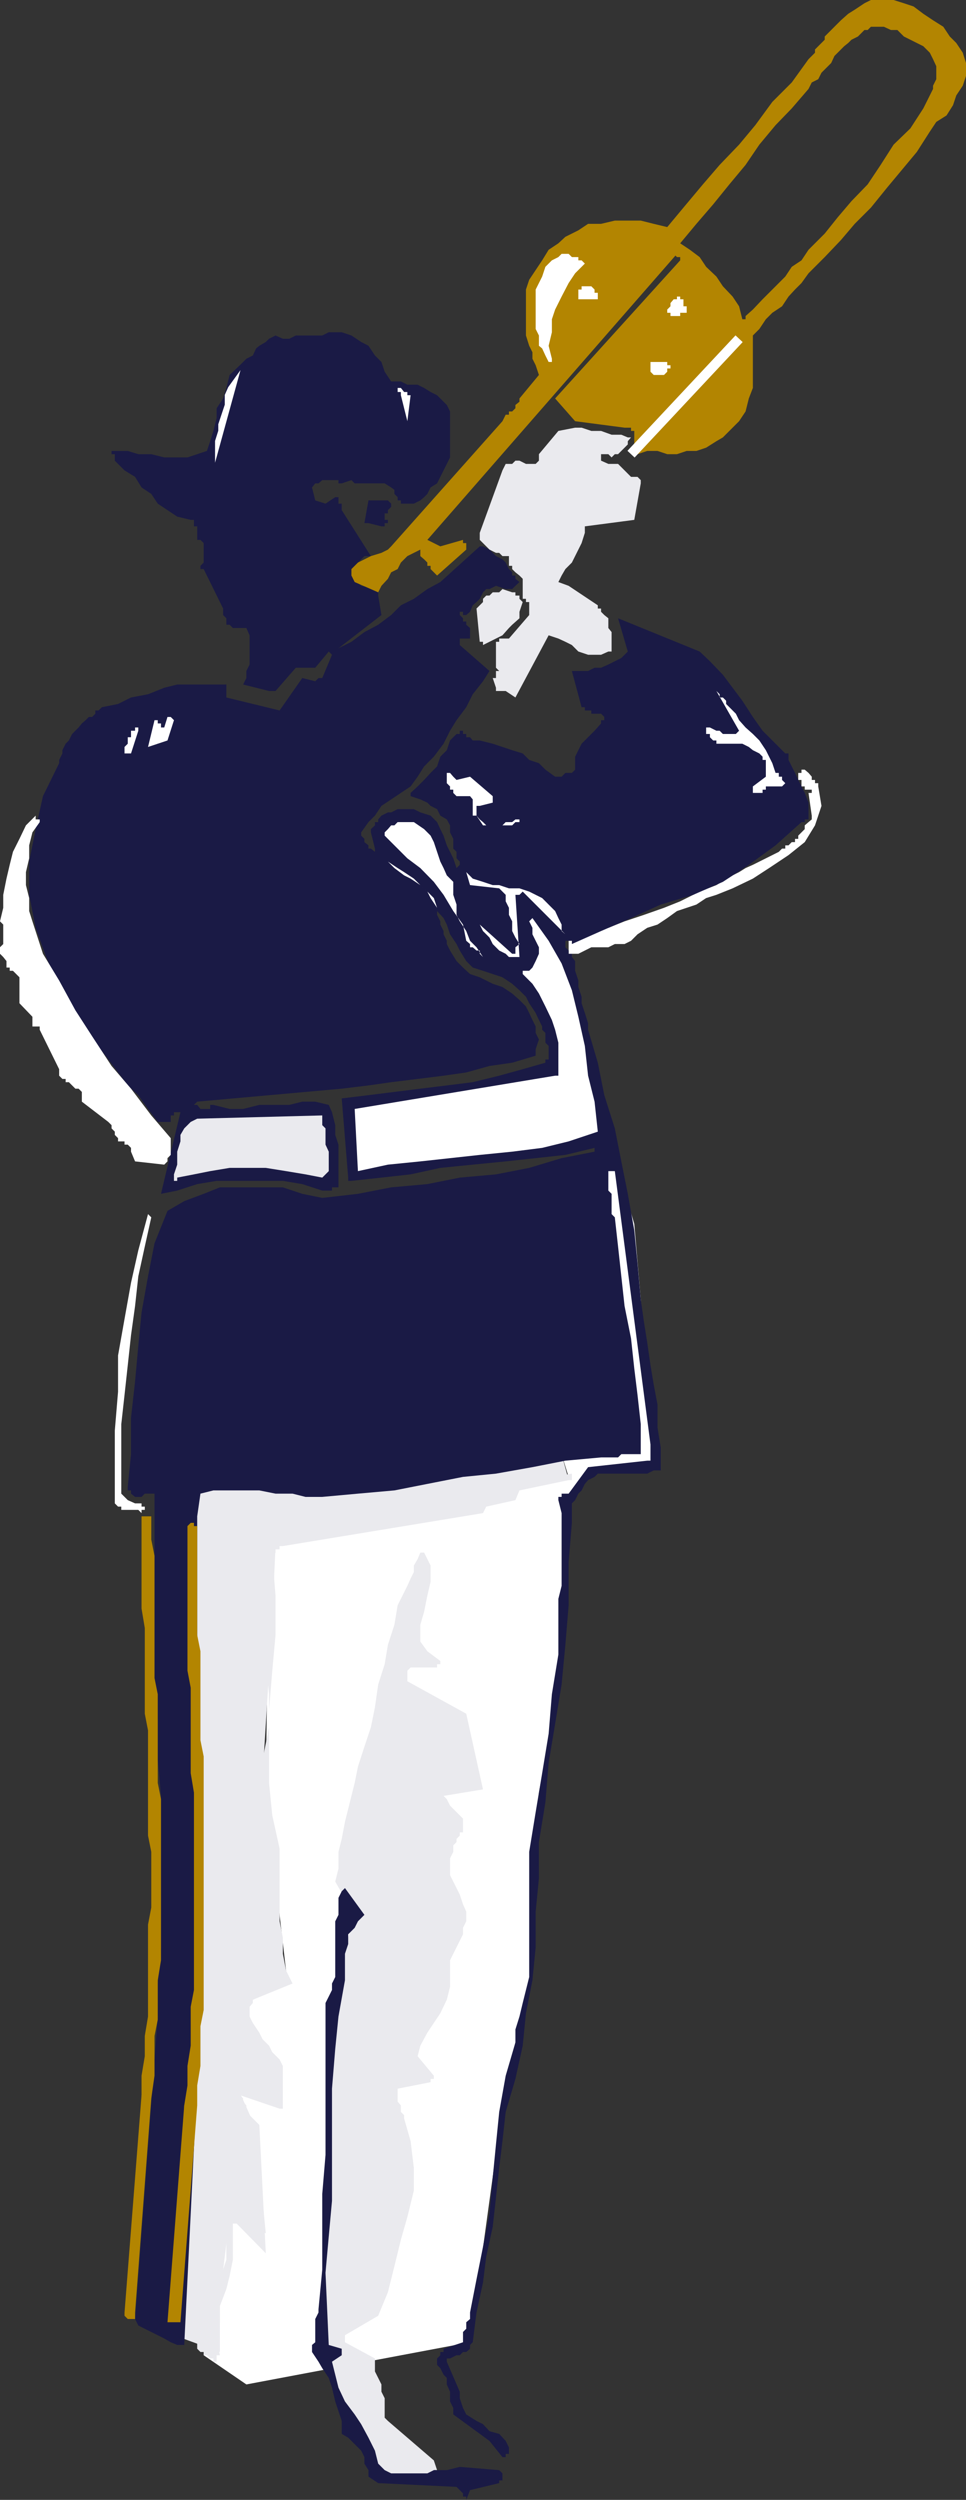 <svg xmlns="http://www.w3.org/2000/svg" width="357.598" height="924.699"><rect width="100%" height="100%" fill="#333333" stroke="none"/><path fill="#fff" d="m221.297 430.8 6.3-2.402 7.2 24.301 2.402 28 2.399 29.102L242 534.3l-1.203 8.398-21.899 1.2-2.398-6 17.098-3.598-12.301-103.5"/><path fill="#fff" d="m207.898 537.898 2.602 8.403-24.5 5-1.203 4.797-6-1.2-7.399 3.602-71.8 11-1.2 91.2 5.102 47.6 2.398 20.598L90 739.7l9.598 25.7h-17l6.199 51.101-12.2-1.2-1.199 55.9L91.2 882l82.8-15.602 13.2-96.199 8.698-35.3 2.399-42.5 1.203-29.301 8.398-43.598 2.602-65.8 7.2-9.802 23.097-2.398-32.899-3.602"/><path fill="#eaeaee" d="M157 917.5h1.2v-1.402h1.198v-1.2h1.2V913.7h1.199l-1.2-3.601-17-14.598-1.199-1.2v-7.202l-1.199-2.399V882L140 879.598l-1.203-2.399v-4.8l-11.098-6V863.8L140 856.598l3.598-8.7 2.402-9.597 2.398-9.801 2.399-8.402 2.402-9.797v-8.403L152 792l-2.402-8.402v-1.2l-1.2-1.199v-2.398l-1.199-1.403v-4.8l12.2-2.399V769h1.199v-1.2l-6-7.202 1-3.899 2.601-4.8 2.399-3.598 2.402-3.602 2.398-5 1.2-4.8v-9.801l1.199-2.399 1.203-2.398 1.2-2.403 1.198-2.398v-2.402l1.2-2.399v-3.601l-1.2-2.7-1.199-3.597-1.199-2.403-1.203-2.398-1.2-2.402v-6.2l1.2-2.398v-2.402l1.203-1.2V680.2l1.2-1.199v-1.2h1.198v-5.1l-4.8-4.802-1.2-2.398-1.199-1.2 14.598-2.402-6.2-28-21.8-12V618l1.203-1.2h9.797v-1.202H163v-1.2l-4.8-3.597-2.602-3.602V601l1.402-4.8 1.2-6 1.198-5.102v-6L157 574.3h-1.402l-1 2.398-1.399 2.399v2.402L152 583.898l-1.203 2.7-1.2 2.402-1.199 2.398-1.199 2.403L146 601l-2.402 7.398-1.2 7.2-2.398 7.5-1.203 8.402-1.5 7.398-2.399 7.2-2.398 7.402-1.203 6-1.2 4.8-1.199 4.798-1.199 4.8-1.199 6.301-1.203 4.801v6.2l-1.2 4.8 8.403 14.7-2.402 2.398-2.399 7.203-1.199 2.398v3.801l-1.203 3.598 1.203 3.601v3.602l-2.402 13.398-1.2 14.7L121.7 780v14.398l-1.199 14.7V838.3l-1.204 14.7v7.2l-1.399 1.198 1.399 1.2v3.8h1.203v1l1.2 2.602v1.2l1.198 8.398 1.2 3.601 2.402 5.102 2.398 3.597 1.2 3.602 2.402 3.8 2.398 4.798 1.5 3.601.899 4.801 2.703 1.2 4.797 2.398h4.8L152 917.5h5"/><path fill="#fff" d="M299.297 292.098h1.203v1.203h1.2-2.403l1.203 8.398v1.399l-1.203 1-1.399 1.203v1.398l-2.398 2.399v1.203h-1.203v1.199h-1.2l-1.199 1.2H290.7v1.198h-1.2l-1.203 1.2-2.399 1.203-2.398 1.199-2.402 1.2-2.399 1.198-2.699 1.2-2.402 1.5-2.399 1.203-6 3.597-6.199 2.403-7.203 3.597-6 2.403-7.399 2.597-7.199 2.403-6 2.398-7.5 1.2-1.199 1.199h-1.203l-1.2 1.203H211.7L210.5 348v6h1.2v-1.2h2.398l2.402-1.202 2.398-1.2h6.301l2.399-1.199h3.601l2.399-1.199 2.402-2.402 3.598-2.399 3.8-1.199 3.602-2.402 3.598-2.598 3.601-1.2 3.598-1.202 3.601-2.399L265.2 331l6-2.402 7.5-3.598 6-3.902 7.2-4.797 6-4.801 3.8-6.2 2.399-7.202-1.2-7.2V289.7H301.7v-1.2h-1.2v-1.2l-1.203-1.402-1.399-1.199H296.7v1.2h-1.2v2.601h1.2v2.398h1.198v1.2h1.399"/><path fill="#eaeaee" d="m64.398 863.8 17 6.2v-20.602l3.602-29.3 13.398 6-2.398-24.2-2.402-17.097-6-13.403L103.5 776.2V763l-11.102-14.7-1.199-7.402 14.7-7.199L102 711.9l-4.8-54.801 3.597-58.5 1.203-26.7 42.797-8.597L175 559.699l3.797-4.8 10.8-1.2 2.7-3.8L210.5 547.5l-2.602-9.602L157 547.5l-37.703 5-45.098-3.602L73 553.7l-2.402 57.102V685l1.199 53.5-3.598 105.8-3.8 19.5"/><path fill="#1a1a45" d="M165.398 913.7h-4.8l-2.399 1.198h-13.402l-2.399-1.199-2.398-2.398-1.203-4.801-2.399-4.8-2.699-5-2.402-3.602-3.598-4.797-2.402-5.102-2.399-9.601 3.602-2.399v-2.398l-4.8-1.403-1.2-26.699 1.2-13.398 1.198-13.203v-41.5l1.2-14.7 1.199-12 2.402-13.398v-9.8l1.2-3.602V715.5l2.398-2.402 1.203-2.399 2.398-2.398-7.199-9.903-1.199 1.2-1.203 2.402v6.3l-1.2 2.4v20.6l-1.199 2.4v2.398L121.7 738.5l-1.199 2.398v56.2l-1.203 14.402v28l-1.399 14.7v1.198l-1.199 2.403v8.597l-1.199 1V870l2.398 3.598 1.399 2.402 2.402 3.598 1.2 3.601 1.199 5.102 1.199 3.597 1.203 3.602v4.8l2.398 1.4 4.801 4.8 1.2 2.398v2.403l1.5 2.398v2.399l3.6 2.402 29 1.398 1.2 1.2 1.198 1.203v1.199h1.2v1.2l1.402-3.602 10.797-2.598v-1H186v-2.602l-1.203-1.199-14.598-1.199-4.8 1.2"/><path fill="#eaeaee" d="M188.398 208.098v-2.399l1.2-1.199v-2.402l1.199-6.2 1.5-1.199v-2.398l1.203-1.203v-1.2l7.2-7.199h-1.2v-1.5h-1.203l-1.2-.898v-1.5h-1.199v-2.403l1.2-1.199 19.402-4.8h6l2.7 1.199h3.597l4.8 4.8H236l1.2 1.2v1.203l-2.403 13.5-18.297 2.398v2.399l-1.203 3.8-1.2 2.403-2.398 4.797-2.402 2.402-1.399 2.398-1.199 2.403 3.801 1.398 10.797 7.2v1.199h1.203v1.203l1.2 1.199 1.5 1.2v3.6l1.198 1.5v7.2H225.2l-2.699 1.2h-4.8l-3.602-1.2-2.399-2.402-2.402-1.2-2.598-1.199-3.601-1.199-12.301 23-3.598-2.402h-3.601v-1.2l-1.2-3.597h1.2v-2.602h1.199l-1.2-1.199v-9.602h1.2V236.2h3.601l7.5-8.699v-4.8H194.7v-1.2h-1.2v-7.402l-1.203-1.2-1.5-1.199-1.2-1.199v-1.2h-1.199v-1.202"/><path fill="#1a1a45" d="M189.598 211.7v1.198h1.199v1.2l1.5 1.203-1.5 1.398-1.2 1.2H187.2l-3.601-1.2-2.399 1.2H180l-1.203 1.199-1.2 2.402-1.199 1.2-1.398 1.198-1 2.403-1.402 1.199h-1.2v-1.2H170.2v1.2l1.2 1.2v1.198h1.199v1.2L174 232.3v3.898h-3.8v2.399l11 9.601-2.403 3.801-3.797 4.8-2.402 4.798-3.598 4.8-2.402 3.903-2.399 4.797-3.601 4.8L157 283.5l-2.402 3.8-2.598 3.598-3.602 2.403-3.601 2.398-3.598 2.399-2.402 3.601-2.399 2.399-2.699 3.8v1.2l1.2 1.203v1.199l1.5 1.2v1.198h.898l1.5 1.2v-1.2l-1.5-6V306.7l1.5-1.398v-1.203H140v-1l1.2-1.399 2.398-1.199h1.199l2.402-1.2h6l2.399 1.2 3.8 1.2 2.399 2.398L163 306.7l1.2 2.399 1.198 3.601 1.2 2.399 1.199 2.402 1.203 3.598 1.2-1.2V318.7l-1.2-1.2v-2.402l-1.203-1.2v-3.597l-1.2-2.403v-2.597l-1.199-2.203-2.398-1.399-1.203-2.398-2.399-1.203-1.199-1.2-2.601-1.199L152 294.5v-1.2l2.598-2.402L157 288.5l2.398-2.602 2.399-2.398 1.203-3.602 2.398-2.398 1.2-3.602L169 271.5h1.2v-1.2h1.198v1.2h1.2v1.2H174l1 1.198h2.598l4.8 1.2L186 276.3l3.598 1.199 3.902 1.2 2.398 2.398 3.602 1.203 2.398 2.398 3.602 2.602h2.398l1.399-1.403h2.402l1.2-1.199v-4.8l1.199-2.399 1.199-2.402 1.203-1.2 3.598-3.597 2.402-2.703v-1.2h1.2V265.2l-1.2-1.2h-3.602v-1.2H216.5v-1.202h-1.203l-3.598-13.399h6l2.399-1.199h2.402l2.7-1.2 2.398-1.202 2.402-1.2 2.398-2.398-3.601-12.3L259 241l3.797 3.598 4.8 5 3.602 4.8 3.598 4.801 3.902 6 3.598 5.102 4.8 4.797 3.602 3.601h1.2v2.399l1.199 2.402 1.199 2.398 1.203 2.602 1.2 2.398 1.198 2.403 1.399 3.597v6.2h-1.399v1H296.7l-9.601 8.601-9.899 7.2-9.601 6.3-11 4.801-12 3.598-11 5-11.098 4.8-10.8 4.801V348h-2.403v2.398l1.203 1.2v1.203h1.2V354l1.198 1.5v3.598l1.2 3.601v2.399l1.199 3.601v2.399l1.203 3.601 1.2 3.801v2.398l3.597 12.2 2.402 12 3.899 12.3 2.402 12.2 2.398 12 2.399 13.5L236 467.3l1.2 13.398 1.198 8.399 1.2 7.5 1.199 8.402 1.203 7.2 1.398 7.398V528l1.2 7.5v8.398H242l-2.402 1.2h-18.301l-1.2 1.203-2.398 1.199-1.199 1.398-1.203 2.403-1.2 1.199-1.199 2.398-1.199 1.2v7.203l-1.199 14.597v15.903l-1.203 14.597-1.399 14.7-2.398 14.601-2.402 14.399-1.2 14.601-2.398 14.7V694.8l-1.203 12.297V720.3l-1.2 12.199-2.398 12.2-1.199 12-2.703 12.3-3.598 12.2L186 792l-1.203 9.898-1.2 11-1.199 10.801-2.398 11-1.203 9.602-2.399 11.097-1.398 11-1 1v1.403L172.598 870h-1.2l-1.199 1.2H169l-2.402 1.198h-1.2v1.2l4.801 11.101v2.399l1.2 3.601 1.199 2.399 3.8 2.402 2.399 1.2 2.402 2.6 3.598 1 2.402 2.598 1.2 2.403v2.398h-1.2v1.2H186l-4.8-6-13.403-9.801v-2.399l-1.2-2.398v-3.602L165.399 882v-2.402l-1.199-1.2L163 876l-1.203-1.2v-2.402L163 871.2V870h1.2v-1.2l7.198-2.402v-3.8l1.2-1.2V859l1.402-1.2v-2.402l2.398-12.3 2.399-12 2.402-12.2 1.2-13.398 1.199-12.3 1.199-12 2.402-13.4 3.598-12.3v-4.8l1.5-4.802 1.203-5 1.2-4.8 1.198-4.797V685l2.399-14.7 2.402-14.402 2.399-14.597 1.199-14.602L206.699 612v-20.602l1.2-4.8v-26.899l-1.2-4.8v-1.2h1.2V552.5h2.601l7.2-9.8 21.898-2.4h1.199v-6l-13.2-101.1H225.2v7.198l1.2 1.2v7.5l1.199 1.203 1.199 10.797 1.203 11 1.2 11 2.398 12 1.199 11.101L236 516l1.2 10.8v11.098H230l-1.203 1.2H222.5l-13.203 1.203-12.2 2.398-13.5 2.399-12.199 1.203-13.199 2.597L146 551.301l-13.5 1.199-13.203 1.2h-6.2l-4.8-1.2H102l-6-1.2H79l-4.8 1.2-1.2 8.398v47.5l-1.203 8.403L73 630.3v55.898l1.2 13.399v46.3l-6 121.5h-2.602l-2.399-1L60.797 865l-2.399-1.2L56 862.599l-2.402-1.2-2.399-1.199L50 857.801l8.398-111.903H57.2V743.5h1.2v-9.8l1.199-13.4v-56l-1.2-13.402v-14.597L57.2 623.098V552.5h-3.601l-1.2 1.2H50l-1.5-1.2v-1.2h-1.203v-1.402l1.203-12v-13.5L50 511l1.2-13.2 1.198-12.3 2.399-13.402 2.402-12.2 4.801-12 6.2-3.597 7.198-2.703 6-2.399H104.7l7.2 2.399 7.398 1.5 13.203-1.5 12.297-2.399L158.199 438l12-2.402 13.399-1.2 12.3-2.398 12-3.602 12.2-2.398v-1.402l-10.801 2.601-11 1.2-11.098 1.199L175 430.8l-12 1.2-11 2.398-10.8 1.2-11.102 1.203h-1.2v-1.203L126.5 406.3l9.898-1.203 9.602-1.2 9.598-1.199 9.8-1.199 9.602-1.2 9.797-2.402 8.703-2.398 8.398-2.402v-1.2h1.2v-5l-1.2-1.199v-3.601l-1.199-1.2V379.7l-1.199-2.398-1.203-2.602-2.399-3.601-1.199-2.399-2.402-2.398-2.7-2.403L186 361.5l-3.602-1.2-3.601-1.202-3.797-1.2-2.402-2.398-2.399-3.902-1.199-2.399-2.402-3.601-1.2-3.598-1.199-2.402-2.402-2.598v1.398l1.203 2.403V342l1.2 2.398v1.2l1.198 2.402v1.2l1.2 2.398L169 355.5l2.398 2.398 2.602 2.403 3.598 1.199 4.8 2.398 3.602 1.2 3.598 2.402 2.699 2.398 2.402 2.403 1.2 2.398 1.199 2.602 1.199 2.398v2.399l1.203 2.402-1.203 3.598v2.402l-8.7 2.598-8.398 1.203-8.601 2.398-8.399 1.2-9.601 1.199-9.801 1.203-8.399 1.199-9.898 1.2-53.5 4.8-1.203 1.2H73l1.2 1.5h3.597v-1.5H79l6 1.5h5l6-1.5h11.098l4.8-1.2h4.801l5 1.2 1.2 2.698 1.199 4.801v3.602l1.199 3.597V439.2h-2.399v1.2h-3.601l-7.399-2.4-7.199-1.2H80.2L73 438l-7.402 2.398-6 1.2 7.199-30.2h-2.399v1.2H63.2V415h-4.8l-3.602-4.8-3.598-5.102-3.902-3.598-3.598-4.8-3.601-4.802-4.801-6.199-3.598-4.8-3.8-6.2-6-9.601L17.097 354l-3.899-10.8-2.402-12.2v-12.3l2.402-12 2.7-12.2 6-12.2v-1.202l1.199-2.399V277.5l1.199-2.402 1.203-1.2 1.2-2.398 1.198-1.2 1.2-1.202 1.199-1.5 1.402-1.2 1.2-1.199h1.199l1.2-1.199v-1.2H36.5l1.2-1.202 6-1.2L48.5 258l6.297-1.2 6-2.402 4.8-1.199h18.2V258l19.703 4.8 8.398-12 4.801 1.2 1.2-1.2h1.398l3.601-8.6-1.199-1.2-5 6H109.5l-7.5 8.598h-2.402L90 253.199l1.2-2.398v-2.602l1.198-2.398V235l-1.199-2.7h-5L85 231.099h-1.203V228.7l-1.2-1.199v-2.402L75.399 210.5H74.2v-1.2H73h1.2l1.198-1.202v-7.2L74.2 199.7H73v1.2-6.2h-1.203v-2.398h-1.2l-5-1.203-3.597-2.4-3.602-2.398L56 182.699l-3.602-2.398L50 176.398 46.098 174l-2.399-2.402-1.199-1.2V168h-1.203v-1.2h6l3.902 1.2H56l4.797 1.2h8.601L73 168l3.598-1.2 1.199-3.6L79 159.397l1.2-4.8V151l2.398-3.602 1.199-3.898L85 138.7l3.797-3.602 1.203-1.2 1.2-1.199 2.398-1.199 1.199-2.602 1.203-1 2.398-1.398 1.2-1.2 2.402-1.202 2.7 1.203h2.398l2.402-1.203h9.797l2.402-1.2h4.801l3.598 1.2 3.601 2.402 2.7 1.398 2.398 3.602 2.402 2.398 1.2 3.602 2.398 3.598h3.601l2.399 1.203h3.8L157 143.5l2.398 1.5 2.399 1.2 1.203 1.198 2.398 2.403 1.2 2.398v17L163 176.4l-1.203 2.402-2.399 1.5-1.199 2.398-1.199 1.2-1.402 1.199-2.399 1.203h-4.8v-1.203h-1.2v-1.2L146 182.7v-1.5l-1.203-.898-2.399-1.5h-11.101l-1.2-1.203-3.597 1.203h-1.203v-1.203h-6l-1.399 1.203H116.7l-1.199 1.5 1.2 4.797 3.8 1.203 3.598-2.403h1.199v2.403h1.203v2.398l10.797 17h-2.399l-4.8 4.801v2.398l1.199 1.2 2.402 2.601 6.301 1.2v3.601-1.2l1.2 7.2-15.903 12.3 4.8-2.402 4.801-3.597 5.102-2.703 4.797-3.598 3.601-3.602 4.801-2.398 5-3.602 4.801-2.597 14.598-13.203h1.199l2.402 1.203 2.399 2.398 2.402 1.2 1.2 1.199 1.198 2.402 1.2 1.2"/><path fill="#eaeaee" d="m195.898 198.5-1.199 1.2v1.198l-1.199 1.2v1.203l-1.203 1.199v1.2H186l-1.203-1.2h-1.2l-2.398-1.2-1.199-1.202-1.203-1.2-1.2-1.199v-2.601L186 174l1.2-2.402h2.398l1.199-1.2h1.5l2.402 1.2h3.598l1.203-1.2V168l7.2-8.602 6.198-1.199h2.399l3.601 1.2h3.602l3.898 1.402H230l2.398 1h1.2l-1.2 1.398v1.2l-1.199 1.199L230 166.8l-1.203 1.2h-1.2l-1.199 1.2-1.199-1.2H222.5v4.8h-1.203l-20.598 3.598-1.199 1.2v2.703l1.2.898 1.198 1.5 1.2 1.2v3.601l-4.801 2.398-1.2 1.2v1.203l-1.199 1.199v1.2l-1.199 1.198v1.2l1.2 1.402"/><path fill="#fff" d="m47.297 554.898 2.703 1.2h2.398v1.203h1.2v1.199h-1.2v1.2l-1.199-1.2h-6.3v-1.2h-1.2l-1.199-1.202v-26.899l1.2-14.398v-13.403l2.398-13.5L48.5 474.5l2.7-12 3.597-13.402L56 450.3l-2.402 10.797-2.399 11-1.199 11-1.5 10.8L47.297 505l-1.2 11-1.199 10.8v25.7l2.399 2.398"/><path fill="#b38501" d="M299.297 92.398v8.7l6-6 6-6.297 5.101-6 6-6 6-7.403 5-6 6-7.199 4.801-7.5 2.399-3.601 3.8-2.399 2.399-3.8L354 35.3l2.398-3.602 1.2-3.601V23.3l-1.2-3.801L354 15.898l-2.402-2.398-2.399-3.602-3.8-2.398-3.602-2.402-3.598-2.7-3.601-1.199L330.797 0h-8.399L320 1.2l-3.602 2.398-2.398 1.5-2.703 2.402-2.399 2.398-2.398 2.403-1.203 1.199v1.2l-2.399 2.398L301.7 18.3v1.2l-1.199 1.2-1.203 1.198v11L300.5 30.5l2.398-1.2 1.2-2.402L306.5 24.5l1.2-1.2 1.198-2.6 3.602-3.602 1.5-1.2 1.2-1.199 2.398-1.199L320 11.098h1.2l1.198-1.2h4.801l2.598 1.2h2.402l2.399 2.402L337 14.7l4.797 2.398 2.402 2.402 1.2 2.398 1.199 2.602v4.8l-1.2 2.4v1.198l-1.199 2.403L343 37.699l-1.203 2.399L337 47.5l-6.203 6L326 61l-4.8 7.2-6 6.198-5.102 6-4.801 6-6 6m0-59.5v-11l-6.2 8.602-7.199 7.2-6.3 8.6-6 7.2-7.2 7.5-6.199 7.2L253 76.8l-6 7.2-5-1.2-4.8-1.202h-9.602L222.5 82.8h-4.8l-3.602 2.398-4.801 2.399L206.699 90l-3.601 2.398-2.399 3.903-2.402 3.597-2.399 3.602-1.199 3.598v17l1.2 3.8 1.199 2.403v2.398l1.199 2.399 1.203 3.601-7.203 8.7v1.199l-1.5 1.203V151l-1.2 1.2h-1.199v1.198H187.2l-1.2 2.403-41.203 46.297-1.2 1.203-2.398 1.199-3.902 1.2-4.797 2.398-2.402 2.402v2.398l1.199 2.403 8.703 3.797 1.2-2.399 2.398-2.601 1.199-2.399 2.402-1.199 1.2-2.402 2.398-2.399 2.402-1.199 2.399-1.2v2.4l1.402 1.198 1.2 1.2v1.203h1.198v1.199l2.399 2.398 10.8-9.597v-2.403h-1.199V199.7L163 202.098l-4.8-2.399 92.398-105.8h-1.2l1.2 1.199h1.199V96.3L205.5 147.398l7.398 8.403 18.301 2.398h2.399v1.2h1.199v7.402L236 168l3.598-1.2h3.8L247 168h3.598l3.601-1.2h3.598l3.601-1.202 3.801-2.399 2.399-1.398 6-6 2.402-3.602 1.2-4.8 1.5-3.899v-19.402l2.398-2.399 2.402-3.601 2.398-2.399 3.602-2.398 2.398-3.602 2.399-2.601 2.402-2.399 2.598-3.601v-8.7l-2.598 3.903-3.601 2.398-2.399 3.602-2.402 2.398-3.598 3.602-2.402 2.398-3.598 3.801-2.699 2.398v1.2h-1.203l-1.2-4.797-2.398-3.602-3.601-3.8-2.399-3.598-3.8-3.602L259 95.098l-3.602-2.7L251.797 90l6-7.2L264 75.599l6-7.399 6-7.2 5.098-7.5 6-7.2 6-6.202 6.199-7.2"/><path fill="#eaeaee" d="M80.2 872.398V871.2h1.198L80.2 865l1.2-6v-6l2.398-6.3L85 841.897l1.2-6V822.5h1.398l10.8 11L96 786l-1.203-1.2-1.2-1.202-2.398-2.399v-2.398L90 777.398V776.2l-1.203-1.2 14.703 5h1.2v-15.8l-1.2-2.4-2.703-2.702-1.2-2.399-2.398-2.398L96 751.898l-2.402-3.597-1.2-2.403v-3.597l1.2-1.403V739.7l14.699-6-2.399-4.8-1.199-6.2v-6l-1.199-6v-26.898l-2.703-12.301-1.2-12v-26.8l1.2-14.7L102 604.8v-14.6l-1.203-14.7 1.203-1.2v-1.202h1.5v-1.2h1.2l74.097-12.199 1.203-2.398 10.797-2.403 1.5-3.597L210.5 547.5h1.2v-2.402l-22.102 3.8-2.399 3.602-10.8 1.2-1.399 3.6-74.203 11-2.399 10.798-1.199 12.3V602.2l1.2 12.2 1.199 12.3v12.2l-2.399 12-3.601 11 1.199 7.199L96 677.8l1.2 7.2 1.198 7.398 1.2 7.2 1.199 7.5v7.203l1.203 8.398v2.399l1.5 1.402v6l-14.703 7.2v2.6L90 745.899l1.2 2.403 1.198 3.597 2.399 2.403L96 757.898l2.398 2.7 2.399 2.402v12l-17-8.402-1.2 1.203 3.602 6 2.598 7.398 2.402 6 2.399 6 1.199 7.5L96 807.9l1.2 7.402L96 822.5v1.2h-1.203l-11-10.802h-1.2v8.403l1.2 4.797v9.8l-1.2 3.602-1.199 4.8L79 849.399v8.403l-1.203 2.398v6.2H73v2.402L74.2 870h1.198v1.2h1.2l1.199 1.198H79v1.2h1.2v-1.2"/><path fill="#1a1a45" d="M60.797 861.398h2.402l1.2-14.699 1.199-13.199 2.601-14.602 1.2-14.597v-14.703L70.597 775v-30.3h-1.2V551.3H68.2v-3.8h1.2v-1.2h1.199l1.199-1.202L85 547.5l14.598 1.398 13.5 1 13.402-1h14.7l13.398-2.597 13.199-2.403 13.402-2.398 6-1.2 7.5-1.202h7.2l6-1.2 7.398-1.199 6-1.199 6.3-1.2 7.2-1.202-13.5-102.297h-1.2v-1.203L207.899 432l-12 2.398-13.5 2.403L169 438l-12 2.398-13.402 2.7-12.301 1.203-13.399.898-6-.898-7.199-1.203-6.3-1.5h-7.2l-6.199 1.5-6 1.203-6 2.398-6.203 1.2-4.797 12-3.602 11L56 484.3l-1.203 12.297-1.2 13.203v25.7l-1.199 13.398L57.2 547.5h1.2v-1.2H62l1.2 1.2 1.198 1.398v1l-1.199 1.403v1.199L62 553.7v1.198h-1.203l1.203 101 1.2 14.403v42.797L62 727.699V755.5L60.797 769v3.598l-1.2 2.402v9.8l-1.199 8.4-1.199 9.898v8.402L56 820.098l-1.203 9.601v26.899l6 4.8"/><path fill="#eaeaee" d="m65.598 435.598 6.199-1.2 6-1.199L85 432h13.398l7.5 1.2 7.2 1.198 6.199 1.2 1.203-1.2 1.2-1.199V426l-1.2-2.602v-6l-1.203-1.199v-3.601L73 413.8l-2.402 1.2-2.399 2.398-1.402 2.403v2.398l-1.2 3.801v4.8l-1.199 3.598v2.403h1.2v-1.203"/><path fill="#fff" d="m50 429.598 10.797 1.203L62 429.598v-1.2l1.2-1.199V421l-7.2-8.402-7.5-9.899-7.203-8.398-7.2-11-6.199-9.602-6-11-6-9.898-3.898-12L10.797 337v-4.8l-1.2-4.802v-4.8l1.2-5.098v-4.8L12 307.897l2.7-3.8v-1h-1.5v-1.399L9.598 305.3l-2.399 5-2.402 4.797-1.2 4.8L2.399 325 1.2 331v4.8l-1.2 5 1.2 1.2v7.2L0 350.397v2.403l1.2 1.2 1.198 1.5v2.398h1.2v1.2h1.199l2.402 2.402v9.598l4.801 5v3.601h2.7v1.2l7.198 14.601v2.398l1.2 1.2h1.199v1.203H25.5l2.398 2.398h1.2l1.199 1.2v3.601l9.8 7.5 1.2 1.2v1.198l1.203 1.2v1.203L43.7 421v1.2h2.398v1.198h1.199l1.203 1.2V426l1.5 3.598m82.5 3.602 11.098-2.4 12-1.202 22-2.399 12-1.199 11.101-1.402 9.801-2.399 10.797-3.601-1.2-11.098-2.398-9.602-1.199-11-2.402-10.8-2.399-9.797-3.8-9.903-4.801-8.398-6-8.402-1.2 1.203 1.2 2.398v2.399l1.199 2.402 1.203 2.398v2.403l-1.203 2.699-1.2 2.398-1.199 1.2H193.5v1.203l3.598 3.597 2.402 3.602 2.398 4.8 2.399 5 1.203 3.598 1.2 4.801v12.2h-1.2l-74.203 12.3 1.203 23"/><path fill="#1a1a45" d="m60.797 410.2 4.8-3.9 6.2-2.402 12-2.398h14.601l6.301-1.2 7.2-1.202H132.5l11.098-1.2 11-1.199 9.601-1.199 9.801-2.402 9.598-2.598 9.902-2.402h1.2v-6l-1.2-2.399-1.203-2.398-1.5-1.203-1.2-2.399-1.199-2.601-2.398-1.2-4.8-1.199-4.802-2.398-3.8-2.403L169 361.5l-3.602-3.602L163 354l-2.402-4.8-1.2-3.602-1.199-6-2.601-3.797-3.598-3.602-3.602-3.601-3.601-3.598-4.797-2.402-3.602-3.899-2.699-3.601-2.402 2.402-2.399 3.598-1.199 2.703-2.402 2.398-2.399 2.399L120.5 331l-3.8 2.398-2.403 2.403-1.2 2.597V342h-1.199v1.2H109.5V342l-1.203-2.402v-1.2L109.5 337v-1.2l1.2-1.202v-2.399l2.398-2.398h1.199l1.203-1.203h1.2l5-3.598 3.597-5.102 2.402-6 2.399-4.8 3.601-6 2.7-5L140 294.5l6-3.602 3.598-5 5-4.8 3.601-4.797 3.598-6 4.8-5.102 3.602-4.8 3.801-6 2.398-6.2V247L175 245.8l-1-1.202h-2.602l-1.199-1.2H169V242.2l-1.203-1.2h-1.2v-3.602l-1.199-1.199V235l-1.199-1.2v-1.5h1.2v-1.202h2.398l-8.399-9.598-3.8 2.398L152 227.5l-3.602 2.398-3.601 2.403-3.598 2.699-3.902 2.398-3.598 2.403-4.8 1.199-1.2 2.398-1.199 1.2-1.203 2.402-1.2 2.598-1.199 1.203V252l-1.199 2.398-2.402 1.2h-6.2V258l-9.597 9.598H102L81.398 262.8H80.2V258l-10.8 1.2-3.801 18.3-2.399 1.2H62l-2.402 1.198h-1.2l-2.398 1.2h-2.402l-1.2 1.203L51.2 283.5l-2.699-1.2h-1.203l-1.2 1.2h-4.8l-1.2 1.2h-1.199v-1.2l-1.199-1.2v-2.402l1.2-1.199V277.5l1.199-1.2v-2.402h-1.2v-4.8h1.2l-2.399 1.203-2.402 1.199-2.399 1.2-2.601 2.398-1.2 2.402-2.398 2.398-1.199 2.403-1.203 2.398L20.7 294.5l-2.402 8.598-2.399 9.601-1.199 9.899v9.601L17.098 342l2.402 8.398 3.598 7.5 3.601 7.2 5 7.203 3.598 7.398 4.8 6 4.801 7.399 6.301 6 4.801 6 4.797 5.101"/><path fill="#fff" d="m178.797 354-2.399-3.602L174 348l-1.402-3.602-2.399-3.597-1.199-2.403v-3.8L167.797 331v-4.8l-2.399-2.4-1.199-2.702-1.199-2.399-1.203-3.601-1.2-3.598-1.199-2.402-2.398-2.399-3.8-2.601h-6L146 305.3h-1.203l-1.2 1.398-1.199 1.2v1.199l3.602 3.601 4.797 4.801 4.8 3.598 5 5.101L164.2 331l3.598 6 3.601 5 1.2 6 1.402 1.2v1.198h1l1.398 1.2h1.2v1.203l1.199 1.199m9.6 0h3.899l-1.5-23h1.5l1.203-1.2 15.797 15.798-1.399-1.2V342l-1.199-2.402L205.5 337l-1.203-1.2-2.399-2.402-1.199-1.199-2.402-1.199-2.399-1.2-3.601-1.202h-3.899l-3.601-1.2h-2.399l-3.601-1.199L175 325l-2.402-2.402 1.402 4.8 10.797 1.2 2.402 2.402v2.398l1.2 2.403v2.597l1.199 2.403v3.597l1.199 2.403 1.5 2.398-1.5 1.2v2.402h-1.2l-12-10.801 1.2 2.398 1.203 1.2 1.2 1.203 1.198 2.398 2.399 2.399 2.402 1.203 1.2 1.199"/><path fill="#fff" d="m161.797 335.8-2.399-3.6-1.199-2.4-2.601-2.402-2.399-2.398-3.601-2.402-2.399-1.5-3.601-2.399-2.399-2.398 2.399 2.398 2.402 2.399 3.598 2.703L152 325l3.598 2.398 2.601 2.403 2.399 2.398 1.199 3.602"/><path fill="#1a1a45" d="m214.098 344.398 9.601-4.8 11.098-3.797 11-3.602 9.601-4.8 11-4.801L276 316.3l9.898-6 7.2-8.602V300.5l1.199-1.2v-2.402h-1.2V295.7h-7.199l-1.199 1.2H283.5l-1.203 1.199h-2.7l-4.8-2.399-1.2-1.199v-4.8l1.2-1.2 1.203-1.2h1.2v-1.402h1.5V284.7h.898v-2.398h-.899v-1.203h-1.5l-1.199-1.2h-12l-1.203-2.398-1.399-1.2-1.199-1.202-1.199-1.2-1.203-2.398-1.2-1.2-1.199-1.202H254.2v-1.5H253V265.2h13.398l-15.8-21.8-15.801-7.2v6l-1.2 2.399v1.203L232.399 247 230 248.2h-1.203l-2.399 1.398H225.2l-2.7 1.202h-3.602L217.7 252h-2.402l3.601 7.2 7.5 2.398 1.2 1.203v4.797l-1.2 1.5-11.101 12 2.402 8.601-1.199 1.2h-2.402l-3.598-1.2v1.2h-1.203l-1.399 1.199h-6L199.5 288.5l-3.602-3.8-3.601-1.2-3.899-2.402-3.601-1.2-3.598-1.199-4.8-1.199-5-1.2h-1.2L169 277.5l-1.203 1.2v2.398H169v1.203h1.2v1.199l9.8 3.8v1.2h2.398l2.399 2.398 1.203 1.2v1.203l1.2 1.199v4.8H186v1.2l3.598-2.402 3.902-3.598h1.2l1.198 1.2v1.198h1.2v1.2l1.199 1.203v1.199l-2.399 6.2-1.199 1.198-2.402 1.2-2.7 1.203H180l-2.402-1.203h-1.2l-1.398-1.2-1-1.199-1.402-1.398-1.2-1.203v-1L170.2 300.5v-1.2h-2.402l-1.2-1.202-1.199-1.2V295.7l-1.199-1.2v-1.2H163l-1.203-1.202v-1.2h-2.399v1.2l2.399 2.402 2.402 2.398 2.399 2.403 1.199 3.797 2.402 2.203 1.2 3.797v7.203l5 3.597 6 1.2 4.8 2.703L193.5 325l4.797 1.2 4.8 2.398 4.801 4.8 2.602 5v1.2h1.2V342l1.198 1.2v1.198h1.2"/><path fill="#fff" d="M47.297 278.7H48.5l2.7-8.4v-1.202H50v1.203h-1.5v2.398h-1.203v2.399l-1.2 1.203v2.398h1.2m7.5-2.399L62 273.899l2.398-7.5L63.2 265.2H62l-1.203 3.899h-1.2v-1.5h-1.199v-1.2H57.2l-2.402 9.903M178.797 305.3h10.8l1.2-1.202h1.5v-1h1.203-2.703l-1.2 1H187.2L186 305.3h-6l-1.203-1.203-1.2-1-1.199-1.399v-3.601h1.2l4.8-1.2V294.5L174 287.3l-5 1.2-1.203-1.2-1.2-1.402h-1.199v3.801l1.2 1.2v1.199h1.199v1.203L169 294.5h5l1 1.2v6h1.398l2.399 3.6m99.903-12h3.597v-1.202h1.203v-1.2h6l1.2-1.199-1.2-1.199v-1.2h-1.203v-1.402h-1.2l-1.199-3.597-1.199-2.403-1.199-2.398-2.402-3.602-2.399-2.398-2.699-2.402-2.402-2.7-1.2-2.398-1.199-1.2-1.199-1.202-1.203-1.2V259.2l-1.2-1.199h-1.199v-1.2l-1.199-1.202 8.399 14.703-1.2 1.199h-4.8l-1.2-1.2H265.2l-2.402-1.202h-1.399v2.402h1.399v1.2l1.203 1.198h1.2v1.2h9.597l2.402 1.203 1.5 1.199 2.399 1.2 1.199 1.198v1.2h1.203v6.203l-4.8 3.597v2.403"/><path fill="#eaeaee" d="m178.797 238.598 2.402-1.2 2.399-1.199L186 235l2.398-2.7 1.2-1.202 2.699-2.399v-2.398l1.203-3.602-1.203-1.199v-1.2h-1.5v-1.202h-1.2l-3.597-1.2-1.203 1.2h-2.399L181.2 220.3H180l-1.203 1.199v1.2l-2.399 2.398 1.2 12.3h1.199v1.2"/><path fill="#1a1a45" d="m136.398 193.5 4.801 1.2h1.2v-1.2h1.199v-1.2h-1.2v-2.402h1.2V188.7l1.199-1.199v-1.2l-1.2-1.202h-7.199l-1.5 8.402h1.5"/><path fill="#fff" d="m80.2 166.8 7.398-26.902L85 143.5l-1.203 2.7v3.6l-1.2 3.598L81.399 157v2.398L80.2 163.2v3.602"/><path fill="none" stroke="#fff" stroke-miterlimit="10" stroke-width="1.179" d="m80.2 166.8 7.398-26.902L85 143.5l-1.203 2.7v3.6l-1.2 3.598L81.399 157v2.398L80.2 163.2zm0 0"/><path fill="#fff" d="m150.797 155.8 1.203-9.6h-1.203V145h-1.2l-1.199-1.5H147.2v1.5h1.2v1.2l2.398 9.6m52.3-21.902h1.199V132.7l-1.2-4.8 1.2-5v-4.801l1.203-3.598 2.398-4.8 2.602-5 2.398-3.602L216.5 97.5l-1.203-1.2h-1.2v-1.202H211.7l-1.199-1.2h-2.602l-1.199 1.2-2.402 1.203-2.399 2.398-1.199 3.602-1.199 2.398-1.203 2.399v14.601l1.203 2.399v3.8l1.2 1 1.198 2.602 1.2 2.398m40.299 4.802h2.399l1.203-1.2v-1.2h1.2v-1.202H247v-1.2h-6.203v3.602l1.203 1.2h1.398m-28.101-28h6v-2.4h-1.2v-1.202l-1.199-1.2h-3.601v1.2h-1.2v3.601h1.2m35.301 6.199h1.199V115.7h2.402v-2.398H253V110.7h-1.203v-1h-1.2v1h-1.199l-1.199 1.399v1.203L247 114.5v1.2h1.2v1.198h2.398"/><path fill="#b38501" d="M56 562.098v-1.2h-3.602v1.2H56M56 776.2l1.2-8.4v-14.702l1.198-6V732.5l1.2-7.402V665.5l-1.2-6v-32.8l-1.199-6v-45.2l-1.199-6v-7.402h-3.602V595l1.2 7.2v31.698l1.199 6.2V679L56 685v20.598l-1.203 6.3v34l-1.2 7.2v7.5l-1.199 7.203v9.597h2.399L56 776.2"/><path fill="#b38501" d="M48.5 855.398H50l6-79.199L52.398 775l-6.3 80.398H48.5m-2.402 0v1.2l1.199 1.203H50v-2.403h-3.902M73 565.7v-1.2h-1.203v-1.2h-1.2l-1.199 1.2v1.2H73m0 213.1v-7.402l1.2-7.199V749.5l1.198-6v-93.8l-1.199-6v-32.9l-1.199-6v-39.1h-3.602V618l1.2 6.3v31.598l1.199 7.2v73l-1.2 6.203v14.398l-1.199 7.5v7.2L68.2 778.8v1.2h1.2v1.2h2.398V780L73 778.8"/><path fill="#b38501" d="M64.398 859h2.399L73 778.8h-4.8L62 859h2.398"/><path fill="none" stroke="#fff" stroke-miterlimit="10" stroke-width="3.628" d="m233.598 168 40-42.7"/></svg>

